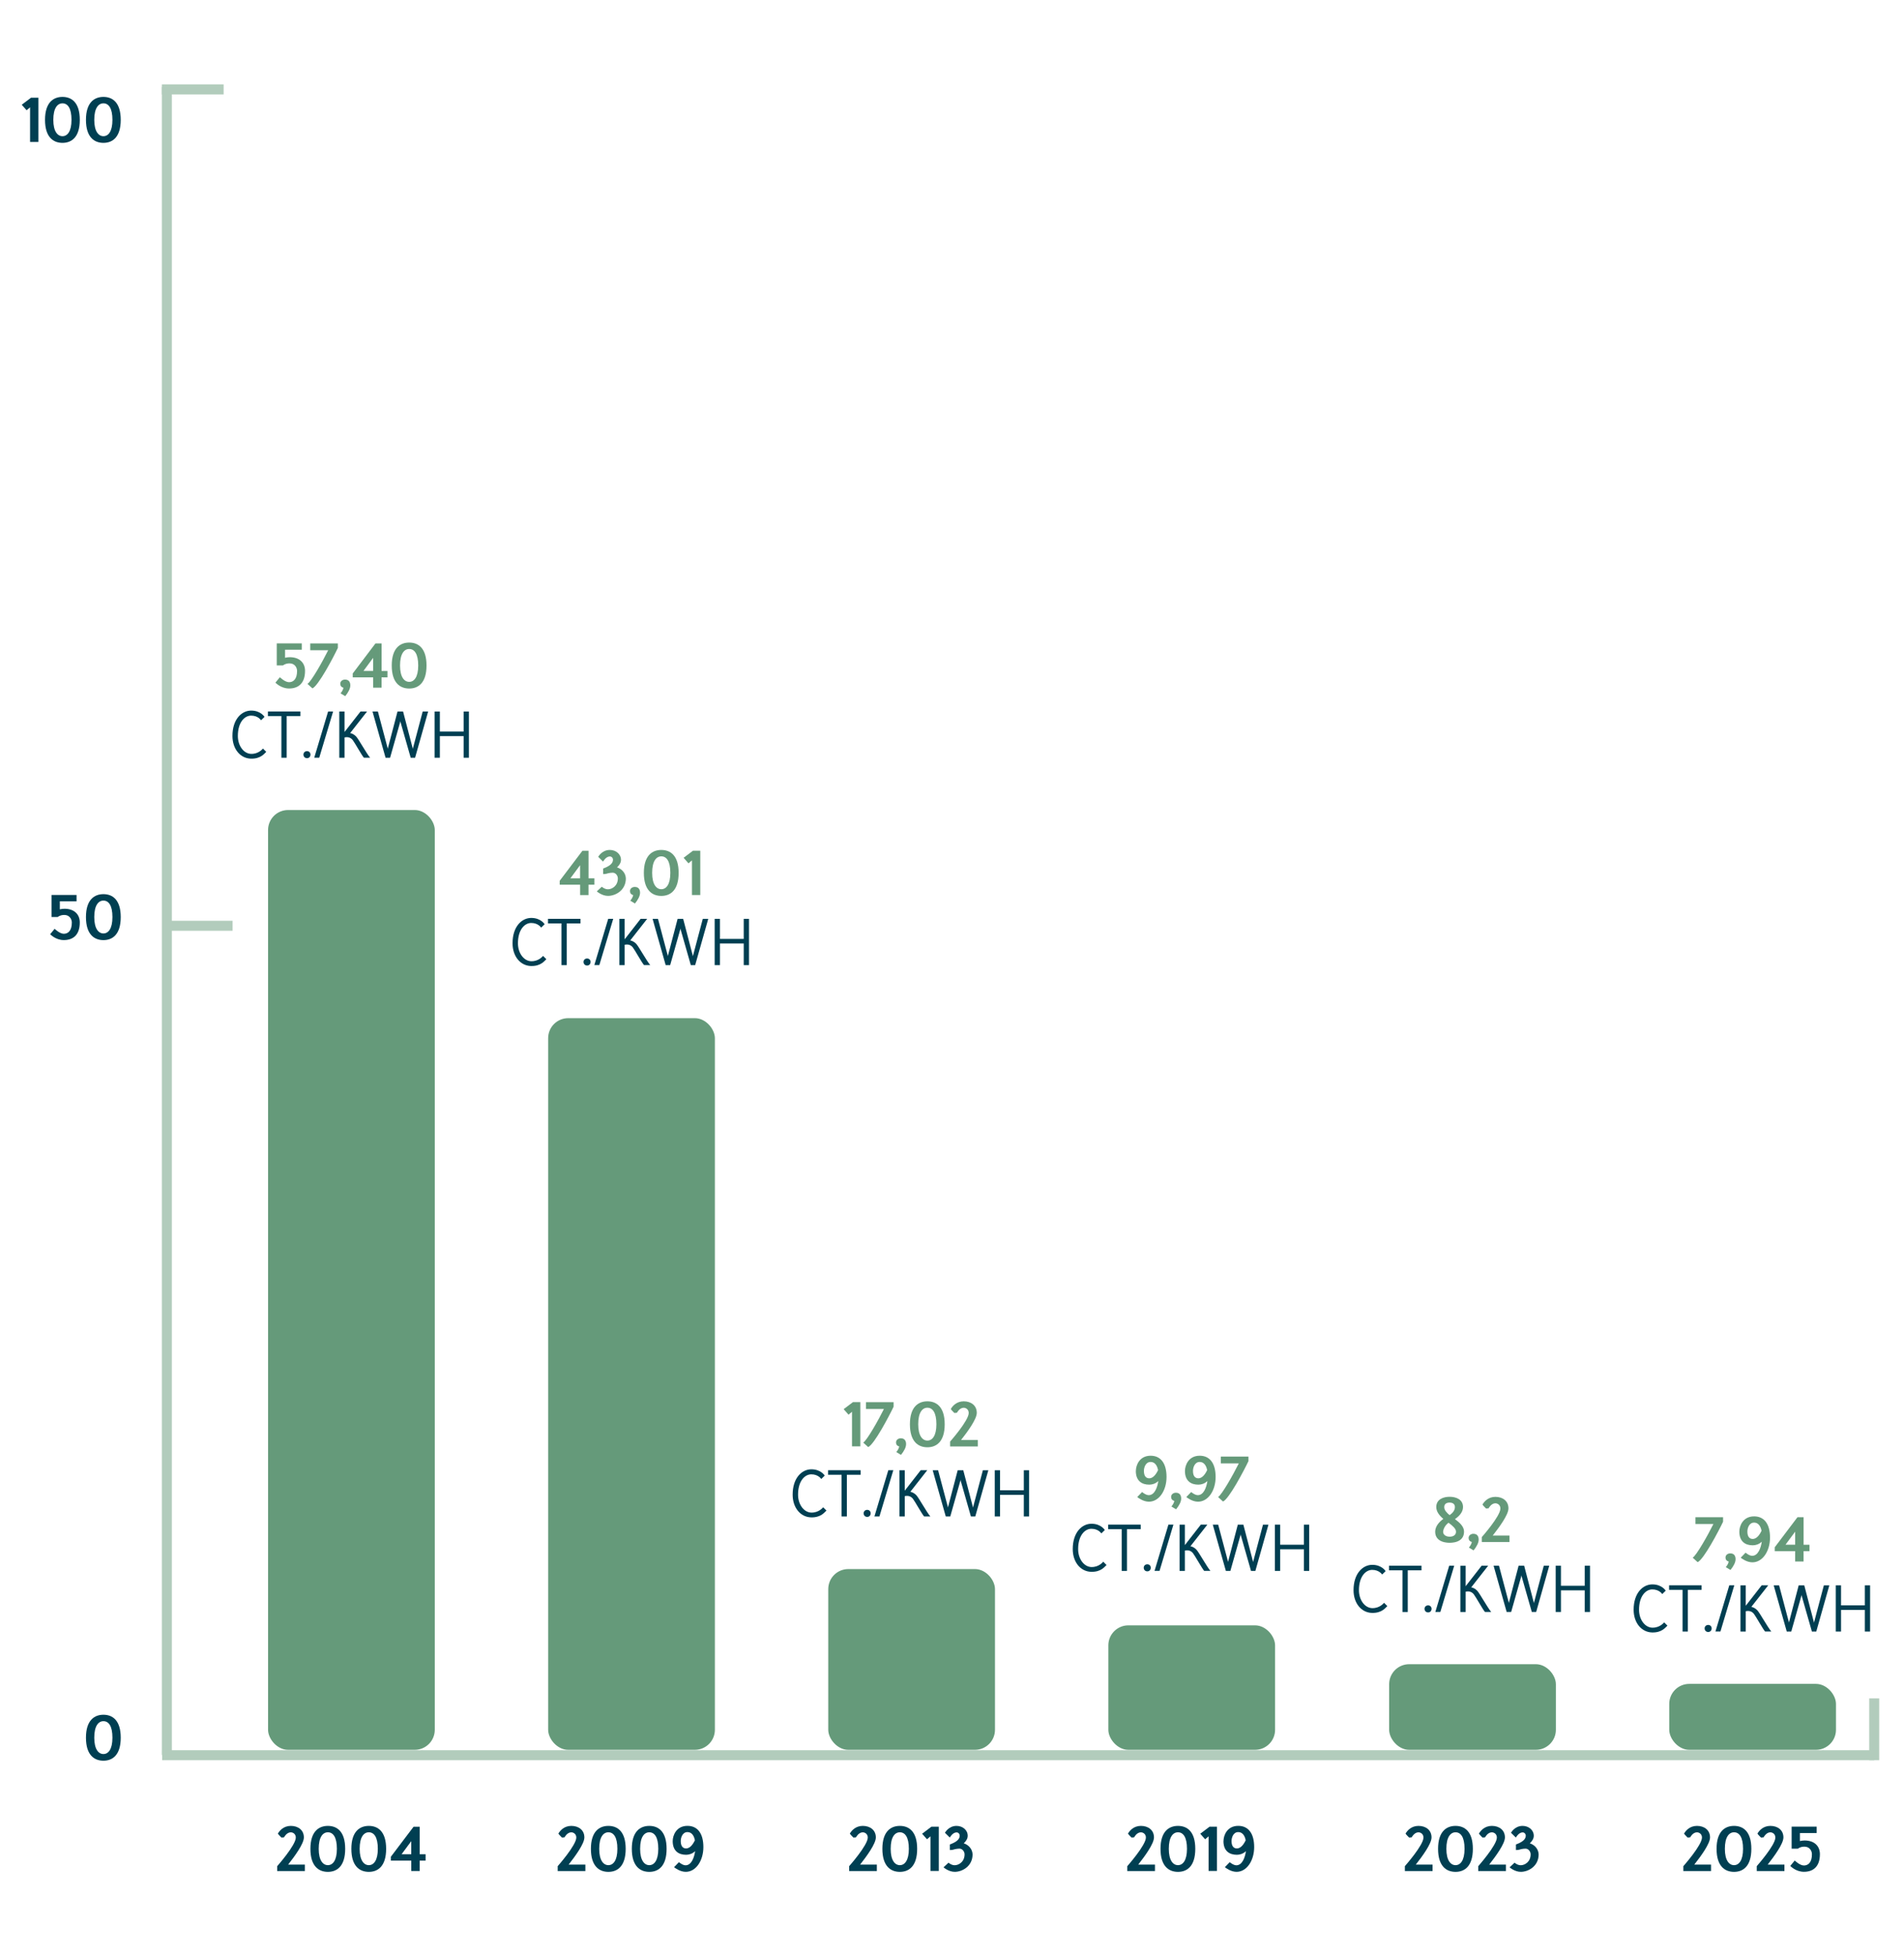 <?xml version="1.0" encoding="UTF-8"?>
<svg xmlns="http://www.w3.org/2000/svg" id="Ebene_1" data-name="Ebene 1" viewBox="0 0 571 586">
  <defs>
    <style>
      .cls-1 {
        fill: #003f52;
      }

      .cls-2 {
        fill: #003f52;
      }

      .cls-3 {
        fill: none;
        stroke: #b2ccbc;
        stroke-width: 3px;
      }

      .cls-4 {
        fill: #659a7a;
      }

      .cls-5 {
        isolation: isolate;
      }
    </style>
  </defs>
  <line id="Linie_7" data-name="Linie 7" class="cls-3" x1="50.04" y1="526.11" x2="50.04" y2="26.11"></line>
  <line id="Linie_10" data-name="Linie 10" class="cls-3" x1="69.75" y1="277.53" x2="51.23" y2="277.53"></line>
  <line id="Linie_10-2" data-name="Linie 10" class="cls-3" x1="67.07" y1="26.8" x2="48.54" y2="26.8"></line>
  <g>
    <line id="Linie_6-2" data-name="Linie 6-2" class="cls-3" x1="48.63" y1="526.18" x2="562.07" y2="526.18"></line>
    <line id="Linie_18" data-name="Linie 18" class="cls-3" x1="562.07" y1="527.68" x2="562.07" y2="509.15"></line>
  </g>
  <g id="_20-4" data-name=" 20-4" class="cls-5">
    <g class="cls-5">
      <path class="cls-2" d="M31.02,514.05c2.72,0,5.19,1.66,5.19,6.88s-2.47,6.9-5.19,6.9-5.24-1.66-5.24-6.9,2.54-6.88,5.24-6.88ZM31.02,515.98c-1.51,0-2.75,1.42-2.75,4.95s1.31,4.9,2.75,4.9,2.7-1.37,2.7-4.9-1.15-4.95-2.7-4.95Z"></path>
    </g>
  </g>
  <g id="_20-4-2" data-name=" 20-4" class="cls-5">
    <g class="cls-5">
      <path class="cls-2" d="M17.95,272.61c.36-.09.81-.18,1.37-.18,3.02,0,4.61,1.75,4.61,4.1,0,3.78-2.04,5.29-4.79,5.29-2.48,0-4.09-1.76-4.09-1.76l1.33-1.62s1.51,1.49,2.75,1.49c1.33,0,2.41-.97,2.41-3.37,0-1.01-.7-2.27-2.23-2.27-.65,0-1.3.11-2.02.61h-1.84v-6.61h7.51v1.91h-5.02v2.39Z"></path>
      <path class="cls-2" d="M31.02,268.05c2.72,0,5.19,1.66,5.19,6.88s-2.47,6.9-5.19,6.9-5.24-1.66-5.24-6.9,2.54-6.88,5.24-6.88ZM31.02,269.98c-1.51,0-2.75,1.42-2.75,4.95s1.31,4.9,2.75,4.9,2.7-1.37,2.7-4.9-1.15-4.95-2.7-4.95Z"></path>
    </g>
  </g>
  <g id="_20-4-3" data-name=" 20-4" class="cls-5">
    <g class="cls-5">
      <path class="cls-2" d="M9.02,42.57v-10.39l-1.04.88-1.46-1.66,2.79-2.11h2.21v13.27h-2.5Z"></path>
      <path class="cls-2" d="M18.74,29.05c2.72,0,5.19,1.66,5.19,6.88s-2.47,6.9-5.19,6.9-5.24-1.66-5.24-6.9,2.54-6.88,5.24-6.88ZM18.74,30.98c-1.51,0-2.75,1.42-2.75,4.95s1.31,4.9,2.75,4.9,2.7-1.37,2.7-4.9-1.15-4.95-2.7-4.95Z"></path>
      <path class="cls-2" d="M31.02,29.05c2.72,0,5.19,1.66,5.19,6.88s-2.47,6.9-5.19,6.9-5.24-1.66-5.24-6.9,2.54-6.88,5.24-6.88ZM31.02,30.98c-1.51,0-2.75,1.42-2.75,4.95s1.31,4.9,2.75,4.9,2.7-1.37,2.7-4.9-1.15-4.95-2.7-4.95Z"></path>
    </g>
  </g>
  <g class="cls-5">
    <path class="cls-2" d="M84.4,550.86s-1.06-1.04-1.06-1.19c.54-.92,1.73-2.29,3.87-2.3,2.21,0,3.92,1.26,3.92,3.46,0,1.91-2.79,5.69-4.72,8.14h5.02v1.93h-8.3v-1.46s5.58-6.28,5.58-8.57c0-1.04-.79-1.57-1.53-1.57-1.26.02-2,1.5-2,1.5l-.79.07Z"></path>
    <path class="cls-2" d="M98.33,547.37c2.72,0,5.19,1.66,5.19,6.88s-2.47,6.9-5.19,6.9-5.24-1.66-5.24-6.9,2.54-6.88,5.24-6.88ZM98.33,549.29c-1.51,0-2.75,1.42-2.75,4.95s1.31,4.9,2.75,4.9,2.7-1.37,2.7-4.9-1.15-4.95-2.7-4.95Z"></path>
    <path class="cls-2" d="M110.61,547.37c2.72,0,5.19,1.66,5.19,6.88s-2.47,6.9-5.19,6.9-5.24-1.66-5.24-6.9,2.54-6.88,5.24-6.88ZM110.61,549.29c-1.51,0-2.75,1.42-2.75,4.95s1.31,4.9,2.75,4.9,2.7-1.37,2.7-4.9-1.15-4.95-2.7-4.95Z"></path>
    <path class="cls-2" d="M127.62,557.79h-1.76v3.1h-2.52v-3.1h-6.12v-1.17l6.81-9h1.84v8.25h1.76v1.93ZM120.43,555.87l-.25.34-.23.25-.47-.52.32-.07h.63ZM120.43,555.87h2.9v-3.92l-2.9,3.92Z"></path>
  </g>
  <rect id="Rechteck_62" data-name="Rechteck 62" class="cls-4" x="80.39" y="242.83" width="50" height="281.73" rx="6" ry="6"></rect>
  <g class="cls-5">
    <path class="cls-2" d="M168.52,550.86s-1.06-1.04-1.06-1.19c.54-.92,1.73-2.29,3.87-2.3,2.21,0,3.92,1.26,3.92,3.46,0,1.91-2.79,5.69-4.72,8.14h5.02v1.93h-8.3v-1.46s5.58-6.28,5.58-8.57c0-1.04-.79-1.57-1.53-1.57-1.26.02-2,1.5-2,1.5l-.79.07Z"></path>
    <path class="cls-2" d="M182.45,547.37c2.72,0,5.19,1.66,5.19,6.88s-2.47,6.9-5.19,6.9-5.24-1.66-5.24-6.9,2.54-6.88,5.24-6.88ZM182.45,549.29c-1.51,0-2.75,1.42-2.75,4.95s1.31,4.9,2.75,4.9,2.7-1.37,2.7-4.9-1.15-4.95-2.7-4.95Z"></path>
    <path class="cls-2" d="M194.72,547.37c2.72,0,5.19,1.66,5.19,6.88s-2.47,6.9-5.19,6.9-5.24-1.66-5.24-6.9,2.54-6.88,5.24-6.88ZM194.72,549.29c-1.51,0-2.75,1.42-2.75,4.95s1.31,4.9,2.75,4.9,2.7-1.37,2.7-4.9-1.15-4.95-2.7-4.95Z"></path>
    <path class="cls-2" d="M201.74,551.92c0-1.67,1.06-4.56,4.43-4.56,3.03,0,4.77,2.29,4.77,6.36s-2.23,7.42-5.28,7.42c-1.71,0-3.19-1.15-3.51-1.39l1.46-1.51s1.08.94,1.98.94c1.75,0,2.59-2.25,2.88-4.23-.9.83-1.87,1.08-2.72,1.08-2.14,0-4.01-1.06-4.01-4.11ZM204.15,551.92c0,1.67.76,2.21,1.6,2.21.76,0,1.73-.52,2.65-2.45-.31-1.6-1.12-2.45-2.23-2.45-1.53,0-2.02,1.71-2.02,2.68Z"></path>
  </g>
  <rect id="Rechteck_62-2" data-name="Rechteck 62" class="cls-4" x="164.39" y="305.23" width="50" height="219.33" rx="6" ry="6"></rect>
  <g class="cls-5">
    <path class="cls-2" d="M255.93,550.86s-1.06-1.04-1.06-1.19c.54-.92,1.73-2.29,3.87-2.3,2.21,0,3.92,1.26,3.92,3.46,0,1.91-2.79,5.69-4.72,8.14h5.02v1.93h-8.3v-1.46s5.58-6.28,5.58-8.57c0-1.04-.79-1.57-1.53-1.57-1.26.02-2,1.5-2,1.5l-.79.07Z"></path>
    <path class="cls-2" d="M269.86,547.37c2.72,0,5.19,1.66,5.19,6.88s-2.47,6.9-5.19,6.9-5.24-1.66-5.24-6.9,2.54-6.88,5.24-6.88ZM269.86,549.29c-1.51,0-2.75,1.42-2.75,4.95s1.31,4.9,2.75,4.9,2.7-1.37,2.7-4.9-1.15-4.95-2.7-4.95Z"></path>
    <path class="cls-2" d="M279.04,560.89v-10.39l-1.04.88-1.46-1.66,2.79-2.11h2.21v13.27h-2.5Z"></path>
    <path class="cls-2" d="M283.38,549.44s1.08-2.07,3.48-2.07c1.8,0,3.35,1.22,3.35,2.97,0,.88-.54,1.66-1.19,2.25,1.46.47,2.59,1.71,2.65,3.31,0,3.6-3.13,5.24-5.33,5.24-1.84.02-3.38-1.35-3.38-1.35l1.49-1.39s.88.79,1.87.76c1.19,0,2.95-1.01,2.95-3.26,0-.88-.7-1.71-1.53-1.71-.88,0-1.76.27-2.09.36h.04c-.14.05-.83.05-.83.05v-1.66c1.57-.58,2.95-1.37,2.95-2.61,0-.61-.45-1.01-.94-1.01-1.21,0-2.03,1.55-2.03,1.55l-1.46-1.44Z"></path>
  </g>
  <rect id="Rechteck_62-3" data-name="Rechteck 62" class="cls-4" x="248.39" y="470.38" width="50" height="54.18" rx="6" ry="6"></rect>
  <g class="cls-5">
    <path class="cls-2" d="M339.34,550.86s-1.06-1.04-1.06-1.19c.54-.92,1.73-2.29,3.87-2.3,2.21,0,3.92,1.26,3.92,3.46,0,1.91-2.79,5.69-4.72,8.14h5.02v1.93h-8.3v-1.46s5.58-6.28,5.58-8.57c0-1.04-.79-1.57-1.53-1.57-1.26.02-2,1.5-2,1.5l-.79.07Z"></path>
    <path class="cls-2" d="M353.27,547.37c2.72,0,5.19,1.66,5.19,6.88s-2.47,6.9-5.19,6.9-5.24-1.66-5.24-6.9,2.54-6.88,5.24-6.88ZM353.27,549.29c-1.51,0-2.75,1.42-2.75,4.95s1.31,4.9,2.75,4.9,2.7-1.37,2.7-4.9-1.15-4.95-2.7-4.95Z"></path>
    <path class="cls-2" d="M362.45,560.89v-10.39l-1.04.88-1.46-1.66,2.79-2.11h2.21v13.27h-2.5Z"></path>
    <path class="cls-2" d="M366.92,551.92c0-1.67,1.06-4.56,4.43-4.56,3.03,0,4.77,2.29,4.77,6.36s-2.23,7.42-5.28,7.42c-1.71,0-3.19-1.15-3.51-1.39l1.46-1.51s1.08.94,1.98.94c1.75,0,2.59-2.25,2.88-4.23-.9.83-1.87,1.08-2.72,1.08-2.14,0-4.02-1.06-4.02-4.11ZM369.33,551.92c0,1.67.76,2.21,1.6,2.21.76,0,1.73-.52,2.65-2.45-.31-1.6-1.12-2.45-2.23-2.45-1.53,0-2.02,1.71-2.02,2.68Z"></path>
  </g>
  <rect id="Rechteck_62-4" data-name="Rechteck 62" class="cls-4" x="332.39" y="487.25" width="50" height="37.31" rx="6" ry="6"></rect>
  <g class="cls-5">
    <path class="cls-2" d="M422.58,550.86s-1.06-1.04-1.06-1.19c.54-.92,1.73-2.29,3.87-2.3,2.21,0,3.92,1.26,3.92,3.46,0,1.91-2.79,5.69-4.72,8.14h5.02v1.93h-8.3v-1.46s5.58-6.28,5.58-8.57c0-1.04-.79-1.57-1.53-1.57-1.26.02-2,1.5-2,1.5l-.79.07Z"></path>
    <path class="cls-2" d="M436.51,547.37c2.72,0,5.19,1.66,5.19,6.88s-2.47,6.9-5.19,6.9-5.24-1.66-5.24-6.9,2.54-6.88,5.24-6.88ZM436.51,549.29c-1.51,0-2.75,1.42-2.75,4.95s1.31,4.9,2.75,4.9,2.7-1.37,2.7-4.9-1.15-4.95-2.7-4.95Z"></path>
    <path class="cls-2" d="M444.59,550.86s-1.06-1.04-1.06-1.19c.54-.92,1.73-2.29,3.87-2.3,2.21,0,3.92,1.26,3.92,3.46,0,1.91-2.79,5.69-4.72,8.14h5.02v1.93h-8.3v-1.46s5.58-6.28,5.58-8.57c0-1.04-.79-1.57-1.53-1.57-1.26.02-2,1.5-2,1.5l-.79.07Z"></path>
    <path class="cls-2" d="M453.14,549.44s1.08-2.07,3.48-2.07c1.8,0,3.35,1.22,3.35,2.97,0,.88-.54,1.66-1.19,2.25,1.46.47,2.59,1.71,2.65,3.31,0,3.6-3.13,5.24-5.33,5.24-1.84.02-3.38-1.35-3.38-1.35l1.49-1.39s.88.79,1.87.76c1.19,0,2.95-1.01,2.95-3.26,0-.88-.7-1.71-1.53-1.71-.88,0-1.76.27-2.09.36h.04c-.14.05-.83.05-.83.05v-1.66c1.57-.58,2.95-1.37,2.95-2.61,0-.61-.45-1.01-.94-1.01-1.21,0-2.03,1.55-2.03,1.55l-1.46-1.44Z"></path>
  </g>
  <rect id="Rechteck_62-5" data-name="Rechteck 62" class="cls-4" x="416.6" y="498.9" width="50" height="25.66" rx="6" ry="6"></rect>
  <g class="cls-5">
    <path class="cls-2" d="M506.1,550.86s-1.06-1.04-1.06-1.19c.54-.92,1.73-2.29,3.87-2.3,2.21,0,3.92,1.26,3.92,3.46,0,1.91-2.79,5.69-4.72,8.14h5.02v1.93h-8.3v-1.46s5.58-6.28,5.58-8.57c0-1.04-.79-1.57-1.53-1.57-1.26.02-2,1.5-2,1.5l-.79.07Z"></path>
    <path class="cls-2" d="M520.03,547.37c2.72,0,5.19,1.66,5.19,6.88s-2.47,6.9-5.19,6.9-5.24-1.66-5.24-6.9,2.54-6.88,5.24-6.88ZM520.03,549.29c-1.51,0-2.75,1.42-2.75,4.95s1.31,4.9,2.75,4.9,2.7-1.37,2.7-4.9-1.15-4.95-2.7-4.95Z"></path>
    <path class="cls-2" d="M528.11,550.86s-1.06-1.04-1.06-1.19c.54-.92,1.73-2.29,3.87-2.3,2.21,0,3.92,1.26,3.92,3.46,0,1.91-2.79,5.69-4.72,8.14h5.02v1.93h-8.3v-1.46s5.58-6.28,5.58-8.57c0-1.04-.79-1.57-1.53-1.57-1.26.02-2,1.5-2,1.5l-.79.07Z"></path>
    <path class="cls-2" d="M539.8,551.92c.36-.09.81-.18,1.37-.18,3.02,0,4.61,1.75,4.61,4.1,0,3.78-2.04,5.29-4.79,5.29-2.48,0-4.09-1.76-4.09-1.76l1.33-1.62s1.51,1.49,2.75,1.49c1.33,0,2.41-.97,2.41-3.37,0-1.01-.7-2.27-2.23-2.27-.65,0-1.3.11-2.02.61h-1.84v-6.61h7.51v1.91h-5.02v2.39Z"></path>
  </g>
  <rect id="Rechteck_62-6" data-name="Rechteck 62" class="cls-4" x="500.6" y="504.8" width="50" height="19.76" rx="6" ry="6"></rect>
  <g class="cls-5">
    <path class="cls-4" d="M85.5,197.19c.36-.09.81-.18,1.37-.18,3.02,0,4.61,1.75,4.61,4.1,0,3.78-2.04,5.29-4.79,5.29-2.48,0-4.09-1.76-4.09-1.76l1.33-1.62s1.51,1.49,2.75,1.49c1.33,0,2.41-.97,2.41-3.37,0-1.01-.7-2.27-2.23-2.27-.65,0-1.3.11-2.02.61h-1.84v-6.61h7.51v1.91h-5.02v2.39Z"></path>
    <path class="cls-4" d="M93.04,192.89h8.28v1.35c-1.37,2.88-5.82,11.33-7.63,12.12l-1.48-1.35c1.13-.68,4.52-6.68,6.21-10.08h-5.38v-2.03Z"></path>
    <path class="cls-4" d="M103.51,203.73c1.1,0,1.55.76,1.55,1.73s-.59,2.07-1.53,3.24l-1.4-.85c.5-.61.74-1.08.88-1.66-.63-.18-.97-.61-.97-1.21,0-.74.63-1.26,1.48-1.26Z"></path>
    <path class="cls-4" d="M116.19,203.06h-1.76v3.1h-2.52v-3.1h-6.12v-1.17l6.81-9h1.84v8.25h1.76v1.93ZM109,201.13l-.25.34-.23.25-.47-.52.32-.07h.63ZM109,201.13h2.9v-3.92l-2.9,3.92Z"></path>
    <path class="cls-4" d="M122.72,192.63c2.72,0,5.19,1.66,5.19,6.88s-2.47,6.9-5.19,6.9-5.24-1.66-5.24-6.9,2.54-6.88,5.24-6.88ZM122.72,194.56c-1.51,0-2.75,1.42-2.75,4.95s1.31,4.9,2.75,4.9,2.7-1.37,2.7-4.9-1.15-4.95-2.7-4.95Z"></path>
    <path class="cls-1" d="M78.28,215.92s-.86-1.39-2.97-1.39c-1.98,0-3.98,2.02-3.98,6.09,0,3.03,1.82,5.33,3.98,5.38,2.34.05,3.53-1.6,3.55-1.6l.99.99c-.56.47-1.6,2.12-4.63,2.04-3.19-.09-5.51-2.92-5.51-6.81,0-4.99,2.74-7.6,5.62-7.6s4,1.89,4,1.89l-1.04,1.01Z"></path>
    <path class="cls-1" d="M80.33,213.29h9.76v1.37h-4.12v12.5h-1.58v-12.5h-4.05v-1.37Z"></path>
    <path class="cls-1" d="M92.08,225.18c.59,0,1.03.43,1.03,1.03,0,.63-.43,1.08-1.03,1.08-.63,0-1.08-.45-1.08-1.08,0-.59.45-1.03,1.08-1.03Z"></path>
    <path class="cls-1" d="M99.9,213.29l-4.16,13.86h-1.5l4.16-13.86h1.5Z"></path>
    <path class="cls-1" d="M103.33,213.29v6.14l4.79-6.14h1.96l-5.08,6.48c.47.05,1.26.43,1.8,1.01.79.85,3.13,5.15,4.2,6.37h-1.87c-.61-.65-2.79-4.59-3.35-5.29-.63-.79-1.48-1.01-2.45-.79v6.09h-1.58v-13.86h1.58Z"></path>
    <path class="cls-1" d="M115.63,227.16l-3.92-13.86h1.62l2.92,10.98.04.22.04-.22,2.88-10.98h1.67l2.88,11.02.04.22.04-.22,2.92-11.02h1.64l-3.92,13.86h-1.31l-3.06-10.7-.05-.32-.05.32-3.03,10.7h-1.31Z"></path>
    <path class="cls-1" d="M130.33,227.16v-13.86h1.58v6.01h7.13v-6.01h1.58v13.86h-1.58v-6.48h-7.13v6.48h-1.58Z"></path>
  </g>
  <g class="cls-5">
    <path class="cls-4" d="M178.25,265.22h-1.76v3.1h-2.52v-3.1h-6.12v-1.17l6.81-9h1.84v8.25h1.76v1.93ZM171.06,263.3l-.25.34-.23.25-.47-.52.32-.07h.63ZM171.06,263.3h2.9v-3.92l-2.9,3.92Z"></path>
    <path class="cls-4" d="M179.4,256.87s1.08-2.07,3.48-2.07c1.8,0,3.35,1.22,3.35,2.97,0,.88-.54,1.66-1.19,2.25,1.46.47,2.59,1.71,2.65,3.31,0,3.6-3.13,5.24-5.33,5.24-1.84.02-3.38-1.35-3.38-1.35l1.49-1.39s.88.79,1.87.76c1.19,0,2.95-1.01,2.95-3.26,0-.88-.7-1.71-1.53-1.71-.88,0-1.76.27-2.09.36h.04c-.14.05-.83.05-.83.05v-1.66c1.57-.58,2.95-1.37,2.95-2.61,0-.61-.45-1.01-.94-1.01-1.21,0-2.03,1.55-2.03,1.55l-1.46-1.44Z"></path>
    <path class="cls-4" d="M190.4,265.89c1.1,0,1.55.76,1.55,1.73s-.59,2.07-1.53,3.24l-1.4-.85c.5-.61.74-1.08.88-1.66-.63-.18-.97-.61-.97-1.21,0-.74.63-1.26,1.48-1.26Z"></path>
    <path class="cls-4" d="M198.33,254.8c2.72,0,5.19,1.66,5.19,6.88s-2.47,6.9-5.19,6.9-5.24-1.66-5.24-6.9,2.54-6.88,5.24-6.88ZM198.33,256.72c-1.51,0-2.75,1.42-2.75,4.95s1.31,4.9,2.75,4.9,2.7-1.37,2.7-4.9-1.15-4.95-2.7-4.95Z"></path>
    <path class="cls-4" d="M207.51,268.32v-10.39l-1.04.88-1.46-1.66,2.79-2.11h2.21v13.27h-2.5Z"></path>
    <path class="cls-1" d="M162.28,278.08s-.86-1.39-2.97-1.39c-1.98,0-3.98,2.02-3.98,6.09,0,3.03,1.82,5.33,3.98,5.38,2.34.05,3.53-1.6,3.55-1.6l.99.99c-.56.47-1.6,2.12-4.63,2.04-3.19-.09-5.51-2.92-5.51-6.81,0-4.99,2.74-7.6,5.62-7.6s4,1.89,4,1.89l-1.04,1.01Z"></path>
    <path class="cls-1" d="M164.33,275.45h9.76v1.37h-4.12v12.5h-1.58v-12.5h-4.05v-1.37Z"></path>
    <path class="cls-1" d="M176.08,287.34c.59,0,1.03.43,1.03,1.03,0,.63-.43,1.08-1.03,1.08-.63,0-1.08-.45-1.08-1.08,0-.59.45-1.03,1.08-1.03Z"></path>
    <path class="cls-1" d="M183.9,275.45l-4.16,13.86h-1.5l4.16-13.86h1.5Z"></path>
    <path class="cls-1" d="M187.33,275.45v6.14l4.79-6.14h1.96l-5.08,6.48c.47.05,1.26.43,1.8,1.01.79.85,3.13,5.15,4.2,6.37h-1.87c-.61-.65-2.79-4.59-3.35-5.29-.63-.79-1.48-1.01-2.45-.79v6.09h-1.58v-13.86h1.58Z"></path>
    <path class="cls-1" d="M199.63,289.32l-3.92-13.86h1.62l2.92,10.98.04.22.04-.22,2.88-10.98h1.67l2.88,11.02.04.22.04-.22,2.92-11.02h1.64l-3.92,13.86h-1.31l-3.06-10.7-.05-.32-.05.32-3.03,10.7h-1.31Z"></path>
    <path class="cls-1" d="M214.33,289.32v-13.86h1.58v6.01h7.13v-6.01h1.58v13.86h-1.58v-6.48h-7.13v6.48h-1.58Z"></path>
  </g>
  <g class="cls-5">
    <path class="cls-4" d="M255.51,433.61v-10.39l-1.04.88-1.46-1.66,2.79-2.11h2.21v13.27h-2.5Z"></path>
    <path class="cls-4" d="M259.71,420.34h8.28v1.35c-1.37,2.88-5.82,11.33-7.63,12.12l-1.48-1.35c1.13-.68,4.52-6.68,6.21-10.08h-5.38v-2.03Z"></path>
    <path class="cls-4" d="M270.18,431.18c1.1,0,1.55.76,1.55,1.73s-.59,2.07-1.53,3.24l-1.4-.85c.5-.61.74-1.08.88-1.66-.63-.18-.97-.61-.97-1.21,0-.74.63-1.26,1.48-1.26Z"></path>
    <path class="cls-4" d="M278.12,420.09c2.72,0,5.19,1.66,5.19,6.88s-2.47,6.9-5.19,6.9-5.24-1.66-5.24-6.9,2.54-6.88,5.24-6.88ZM278.12,422.01c-1.51,0-2.75,1.42-2.75,4.95s1.31,4.9,2.75,4.9,2.7-1.37,2.7-4.9-1.15-4.95-2.7-4.95Z"></path>
    <path class="cls-4" d="M286.2,423.58s-1.06-1.04-1.06-1.19c.54-.92,1.73-2.29,3.87-2.3,2.21,0,3.92,1.26,3.92,3.46,0,1.91-2.79,5.69-4.72,8.14h5.02v1.93h-8.3v-1.46s5.58-6.28,5.58-8.57c0-1.04-.79-1.57-1.53-1.57-1.26.02-2,1.5-2,1.5l-.79.07Z"></path>
    <path class="cls-1" d="M246.28,443.37s-.86-1.39-2.97-1.39c-1.98,0-3.98,2.02-3.98,6.09,0,3.03,1.82,5.33,3.98,5.38,2.34.05,3.53-1.6,3.55-1.6l.99.99c-.56.47-1.6,2.12-4.63,2.04-3.19-.09-5.51-2.92-5.51-6.81,0-4.99,2.74-7.6,5.62-7.6s4,1.89,4,1.89l-1.04,1.01Z"></path>
    <path class="cls-1" d="M248.33,440.74h9.76v1.37h-4.12v12.5h-1.58v-12.5h-4.05v-1.37Z"></path>
    <path class="cls-1" d="M260.08,452.63c.59,0,1.03.43,1.03,1.03,0,.63-.43,1.08-1.03,1.08-.63,0-1.08-.45-1.08-1.08,0-.59.45-1.03,1.08-1.03Z"></path>
    <path class="cls-1" d="M267.9,440.74l-4.16,13.86h-1.5l4.16-13.86h1.5Z"></path>
    <path class="cls-1" d="M271.33,440.74v6.14l4.79-6.14h1.96l-5.08,6.48c.47.05,1.26.43,1.8,1.01.79.85,3.13,5.15,4.2,6.37h-1.87c-.61-.65-2.79-4.59-3.35-5.29-.63-.79-1.48-1.01-2.45-.79v6.09h-1.58v-13.86h1.58Z"></path>
    <path class="cls-1" d="M283.63,454.61l-3.92-13.86h1.62l2.92,10.98.04.22.04-.22,2.88-10.98h1.67l2.88,11.02.04.22.04-.22,2.92-11.02h1.64l-3.92,13.86h-1.31l-3.06-10.7-.05-.32-.05.32-3.03,10.7h-1.31Z"></path>
    <path class="cls-1" d="M298.33,454.61v-13.86h1.58v6.01h7.13v-6.01h1.58v13.86h-1.58v-6.48h-7.13v6.48h-1.58Z"></path>
  </g>
  <g class="cls-5">
    <path class="cls-4" d="M340.64,440.96c0-1.67,1.06-4.56,4.43-4.56,3.03,0,4.77,2.29,4.77,6.36s-2.23,7.42-5.28,7.42c-1.71,0-3.19-1.15-3.51-1.39l1.46-1.51s1.08.94,1.98.94c1.75,0,2.59-2.25,2.88-4.23-.9.83-1.87,1.08-2.72,1.08-2.14,0-4.02-1.06-4.02-4.11ZM343.05,440.96c0,1.67.76,2.21,1.6,2.21.76,0,1.73-.52,2.65-2.45-.31-1.6-1.12-2.45-2.23-2.45-1.53,0-2.02,1.71-2.02,2.68Z"></path>
    <path class="cls-4" d="M352.68,447.5c1.1,0,1.55.76,1.55,1.73s-.59,2.07-1.53,3.24l-1.4-.85c.5-.61.74-1.08.88-1.66-.63-.18-.97-.61-.97-1.21,0-.74.63-1.26,1.48-1.26Z"></path>
    <path class="cls-4" d="M355.36,440.96c0-1.67,1.06-4.56,4.43-4.56,3.03,0,4.77,2.29,4.77,6.36s-2.23,7.42-5.28,7.42c-1.71,0-3.19-1.15-3.51-1.39l1.46-1.51s1.08.94,1.98.94c1.75,0,2.59-2.25,2.88-4.23-.9.83-1.87,1.08-2.72,1.08-2.14,0-4.01-1.06-4.01-4.11ZM357.77,440.96c0,1.67.76,2.21,1.6,2.21.76,0,1.73-.52,2.65-2.45-.31-1.6-1.12-2.45-2.23-2.45-1.53,0-2.02,1.71-2.02,2.68Z"></path>
    <path class="cls-4" d="M366.13,436.66h8.28v1.35c-1.37,2.88-5.82,11.33-7.63,12.12l-1.48-1.35c1.13-.68,4.52-6.68,6.21-10.08h-5.38v-2.03Z"></path>
    <path class="cls-1" d="M330.28,459.69s-.86-1.39-2.97-1.39c-1.98,0-3.98,2.02-3.98,6.09,0,3.03,1.82,5.33,3.98,5.38,2.34.05,3.53-1.6,3.55-1.6l.99.99c-.56.47-1.6,2.12-4.63,2.04-3.19-.09-5.51-2.92-5.51-6.81,0-4.99,2.74-7.6,5.62-7.6s4,1.89,4,1.89l-1.04,1.01Z"></path>
    <path class="cls-1" d="M332.33,457.06h9.76v1.37h-4.12v12.5h-1.58v-12.5h-4.05v-1.37Z"></path>
    <path class="cls-1" d="M344.08,468.95c.59,0,1.03.43,1.03,1.03,0,.63-.43,1.08-1.03,1.08-.63,0-1.08-.45-1.08-1.08,0-.59.45-1.03,1.08-1.03Z"></path>
    <path class="cls-1" d="M351.9,457.06l-4.16,13.86h-1.5l4.16-13.86h1.5Z"></path>
    <path class="cls-1" d="M355.33,457.06v6.14l4.79-6.14h1.96l-5.08,6.48c.47.05,1.26.43,1.8,1.01.79.85,3.13,5.15,4.2,6.37h-1.87c-.61-.65-2.79-4.59-3.35-5.29-.63-.79-1.48-1.01-2.45-.79v6.09h-1.58v-13.86h1.58Z"></path>
    <path class="cls-1" d="M367.63,470.93l-3.92-13.86h1.62l2.92,10.98.04.22.04-.22,2.88-10.98h1.67l2.88,11.02.04.22.04-.22,2.92-11.02h1.64l-3.92,13.86h-1.31l-3.06-10.7-.05-.32-.05.32-3.03,10.7h-1.31Z"></path>
    <path class="cls-1" d="M382.33,470.93v-13.86h1.58v6.01h7.13v-6.01h1.58v13.86h-1.58v-6.48h-7.13v6.48h-1.58Z"></path>
  </g>
  <g class="cls-5">
    <path class="cls-4" d="M436.32,455.4c1.46,1.06,2.74,2.25,2.74,3.76,0,3.49-4.09,3.33-4.34,3.33-.23,0-4.32.13-4.32-3.33.02-1.66,1.31-3.02,2.45-3.82-1.19-1.01-2.12-2.18-2.12-3.55,0-2.32,2.11-3.08,4-3.08s4.02.76,4.02,3.08c0,1.66-1.37,2.9-2.41,3.6ZM434.4,456.48c-.74.56-1.49,1.51-1.62,2.7.05,1.49,1.84,1.49,1.94,1.49s1.93.07,1.93-1.51c0-.86-.99-1.75-2.25-2.68ZM434.72,454.21c.63-.43,1.6-1.24,1.6-2.41,0-1.06-.83-1.35-1.6-1.35s-1.6.29-1.6,1.35c0,.92.74,1.69,1.6,2.41ZM434.43,454.38c.07-.04.18-.09.29-.16l.27.2-.56-.04Z"></path>
    <path class="cls-4" d="M441.9,459.81c1.1,0,1.55.76,1.55,1.73s-.59,2.07-1.53,3.24l-1.4-.85c.5-.61.74-1.08.88-1.66-.63-.18-.97-.61-.97-1.21,0-.74.63-1.26,1.48-1.26Z"></path>
    <path class="cls-4" d="M445.65,452.22s-1.06-1.04-1.06-1.19c.54-.92,1.73-2.29,3.87-2.3,2.21,0,3.92,1.26,3.92,3.46,0,1.91-2.79,5.69-4.72,8.14h5.02v1.93h-8.3v-1.46s5.58-6.28,5.58-8.57c0-1.04-.79-1.57-1.53-1.57-1.26.02-2,1.5-2,1.5l-.79.07Z"></path>
    <path class="cls-1" d="M414.49,472.01s-.86-1.39-2.97-1.39c-1.98,0-3.98,2.02-3.98,6.09,0,3.03,1.82,5.33,3.98,5.38,2.34.05,3.53-1.6,3.55-1.6l.99.99c-.56.47-1.6,2.12-4.63,2.04-3.19-.09-5.51-2.92-5.51-6.81,0-4.99,2.74-7.6,5.62-7.6s4,1.89,4,1.89l-1.04,1.01Z"></path>
    <path class="cls-1" d="M416.54,469.38h9.76v1.37h-4.12v12.5h-1.58v-12.5h-4.05v-1.37Z"></path>
    <path class="cls-1" d="M428.29,481.26c.59,0,1.03.43,1.03,1.03,0,.63-.43,1.08-1.03,1.08-.63,0-1.08-.45-1.08-1.08,0-.59.45-1.03,1.08-1.03Z"></path>
    <path class="cls-1" d="M436.11,469.38l-4.16,13.86h-1.5l4.16-13.86h1.5Z"></path>
    <path class="cls-1" d="M439.54,469.38v6.14l4.79-6.14h1.96l-5.08,6.48c.47.05,1.26.43,1.8,1.01.79.85,3.13,5.15,4.2,6.37h-1.87c-.61-.65-2.79-4.59-3.35-5.29-.63-.79-1.48-1.01-2.45-.79v6.09h-1.58v-13.86h1.58Z"></path>
    <path class="cls-1" d="M451.84,483.24l-3.92-13.86h1.62l2.92,10.98.04.22.04-.22,2.88-10.98h1.67l2.88,11.02.04.22.04-.22,2.92-11.02h1.64l-3.92,13.86h-1.31l-3.06-10.7-.05-.32-.05.32-3.03,10.7h-1.31Z"></path>
    <path class="cls-1" d="M466.54,483.24v-13.86h1.58v6.01h7.13v-6.01h1.58v13.86h-1.58v-6.48h-7.13v6.48h-1.58Z"></path>
  </g>
  <g class="cls-5">
    <path class="cls-4" d="M508.46,454.84h8.28v1.35c-1.37,2.88-5.82,11.33-7.63,12.12l-1.48-1.35c1.13-.68,4.52-6.68,6.21-10.08h-5.38v-2.03Z"></path>
    <path class="cls-4" d="M518.94,465.68c1.1,0,1.55.76,1.55,1.73s-.59,2.07-1.53,3.24l-1.4-.85c.5-.61.74-1.08.88-1.66-.63-.18-.97-.61-.97-1.21,0-.74.63-1.26,1.48-1.26Z"></path>
    <path class="cls-4" d="M521.62,459.14c0-1.67,1.06-4.56,4.43-4.56,3.03,0,4.77,2.29,4.77,6.36s-2.23,7.42-5.28,7.42c-1.71,0-3.19-1.15-3.51-1.39l1.46-1.51s1.08.94,1.98.94c1.75,0,2.59-2.25,2.88-4.23-.9.83-1.87,1.08-2.72,1.08-2.14,0-4.01-1.06-4.01-4.11ZM524.03,459.14c0,1.67.76,2.21,1.6,2.21.76,0,1.73-.52,2.65-2.45-.31-1.6-1.12-2.45-2.23-2.45-1.53,0-2.02,1.71-2.02,2.68Z"></path>
    <path class="cls-4" d="M542.64,465.01h-1.76v3.1h-2.52v-3.1h-6.12v-1.17l6.81-9h1.84v8.25h1.76v1.93ZM535.46,463.08l-.25.34-.23.25-.47-.52.32-.07h.63ZM535.46,463.08h2.9v-3.92l-2.9,3.92Z"></path>
    <path class="cls-1" d="M498.49,477.87s-.86-1.39-2.97-1.39c-1.98,0-3.98,2.02-3.98,6.09,0,3.03,1.82,5.33,3.98,5.38,2.34.05,3.53-1.6,3.55-1.6l.99.99c-.56.47-1.6,2.12-4.63,2.04-3.19-.09-5.51-2.92-5.51-6.81,0-4.99,2.74-7.6,5.62-7.6s4,1.89,4,1.89l-1.04,1.01Z"></path>
    <path class="cls-1" d="M500.54,475.24h9.76v1.37h-4.12v12.5h-1.58v-12.5h-4.05v-1.37Z"></path>
    <path class="cls-1" d="M512.29,487.13c.59,0,1.03.43,1.03,1.03,0,.63-.43,1.08-1.03,1.08-.63,0-1.08-.45-1.08-1.08,0-.59.45-1.03,1.08-1.03Z"></path>
    <path class="cls-1" d="M520.11,475.24l-4.16,13.86h-1.5l4.16-13.86h1.5Z"></path>
    <path class="cls-1" d="M523.54,475.24v6.14l4.79-6.14h1.96l-5.08,6.48c.47.05,1.26.43,1.8,1.01.79.85,3.13,5.15,4.2,6.37h-1.87c-.61-.65-2.79-4.59-3.35-5.29-.63-.79-1.48-1.01-2.45-.79v6.09h-1.58v-13.86h1.58Z"></path>
    <path class="cls-1" d="M535.84,489.11l-3.92-13.86h1.62l2.92,10.98.04.22.04-.22,2.88-10.98h1.67l2.88,11.02.04.22.04-.22,2.92-11.02h1.64l-3.92,13.86h-1.31l-3.06-10.7-.05-.32-.05.32-3.03,10.7h-1.31Z"></path>
    <path class="cls-1" d="M550.54,489.11v-13.86h1.58v6.01h7.13v-6.01h1.58v13.86h-1.58v-6.48h-7.13v6.48h-1.58Z"></path>
  </g>
</svg>
